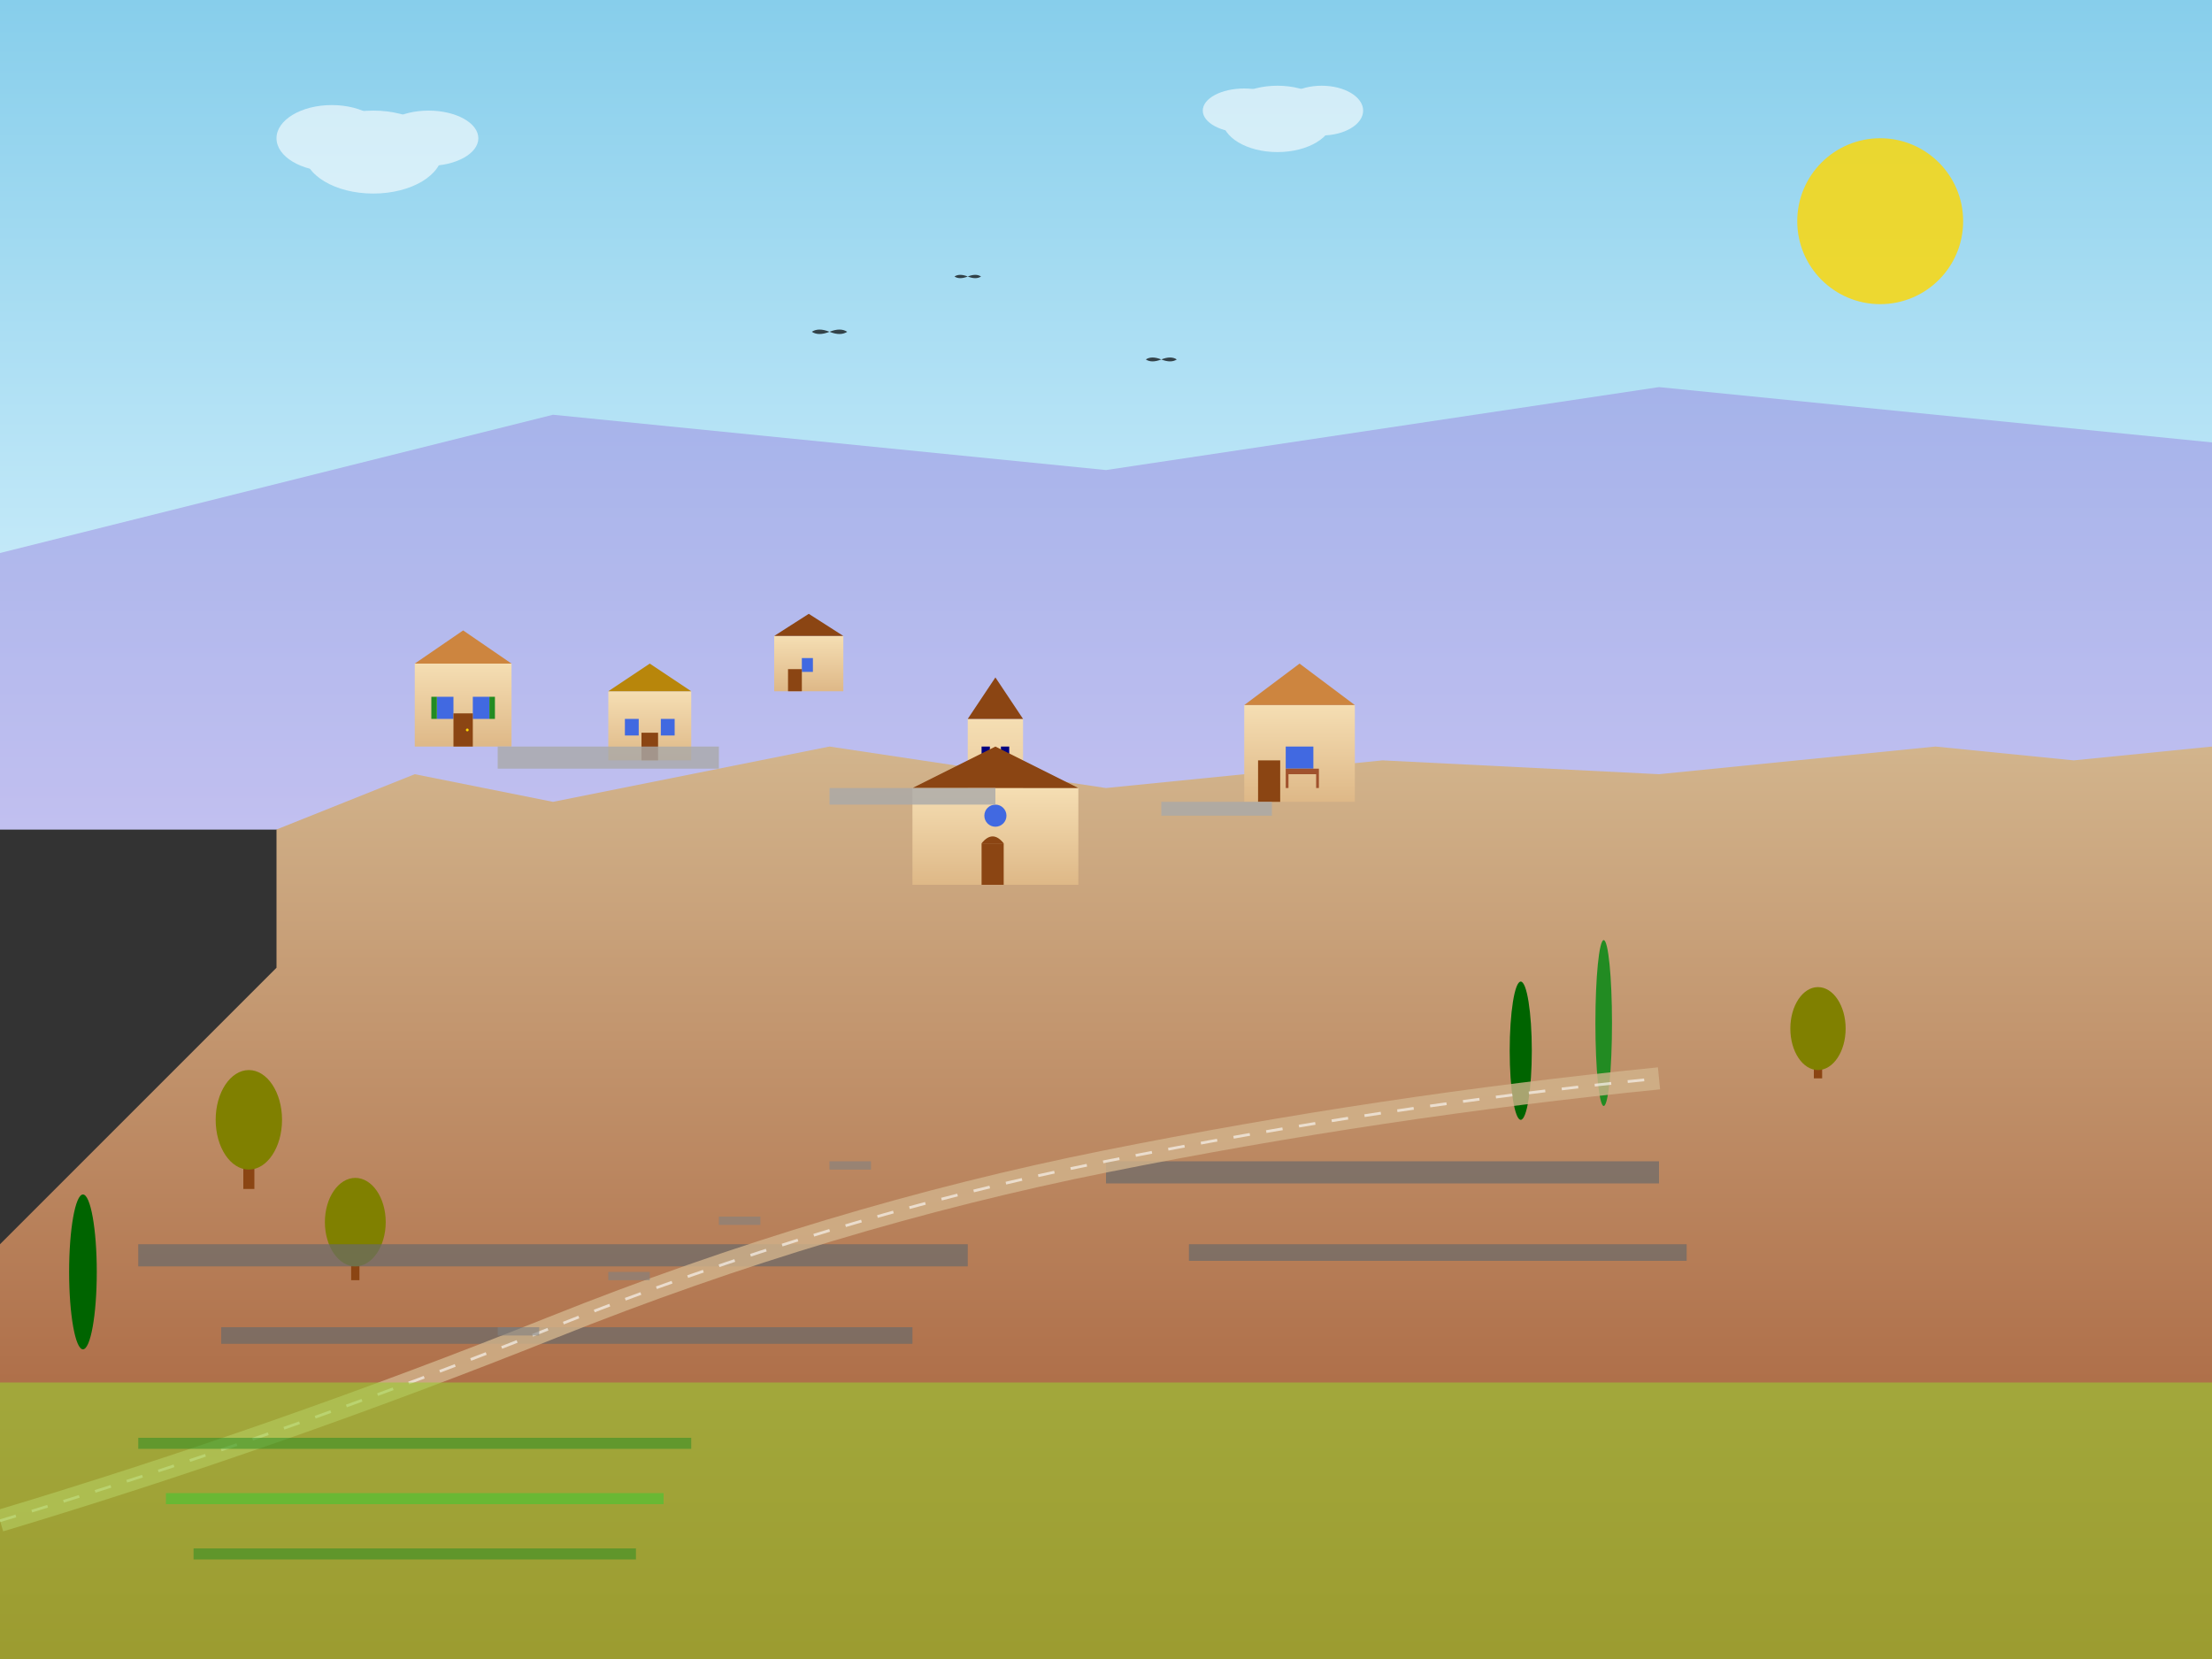 <svg xmlns="http://www.w3.org/2000/svg" viewBox="0 0 800 600">
  <rect x="0" y="0" width="800" height="600" fill="#333333" stroke="none"/>
  <defs>
    <linearGradient id="skyGradient" x1="0%" y1="0%" x2="0%" y2="100%">
      <stop offset="0%" style="stop-color:#87CEEB;stop-opacity:1" />
      <stop offset="100%" style="stop-color:#E0F6FF;stop-opacity:1" />
    </linearGradient>
    <linearGradient id="rockGradient" x1="0%" y1="0%" x2="0%" y2="100%">
      <stop offset="0%" style="stop-color:#D2B48C;stop-opacity:1" />
      <stop offset="100%" style="stop-color:#A0522D;stop-opacity:1" />
    </linearGradient>
    <linearGradient id="stoneGradient" x1="0%" y1="0%" x2="0%" y2="100%">
      <stop offset="0%" style="stop-color:#F5DEB3;stop-opacity:1" />
      <stop offset="100%" style="stop-color:#DEB887;stop-opacity:1" />
    </linearGradient>
  </defs>
  
  <!-- Sky -->
  <rect width="800" height="300" fill="url(#skyGradient)"/>
  
  <!-- Sun -->
  <circle cx="680" cy="80" r="30" fill="#FFD700" opacity="0.8"/>
  
  <!-- Clouds -->
  <g id="clouds" opacity="0.6">
    <g transform="translate(120,50)">
      <ellipse cx="0" cy="0" rx="20" ry="12" fill="white"/>
      <ellipse cx="15" cy="5" rx="25" ry="15" fill="white"/>
      <ellipse cx="35" cy="0" rx="18" ry="10" fill="white"/>
    </g>
    
    <g transform="translate(450,40)">
      <ellipse cx="0" cy="0" rx="15" ry="8" fill="white"/>
      <ellipse cx="12" cy="3" rx="20" ry="12" fill="white"/>
      <ellipse cx="28" cy="0" rx="15" ry="9" fill="white"/>
    </g>
  </g>
  
  <!-- Mountain background -->
  <path d="M0,200 L200,150 L400,170 L600,140 L800,160 L800,300 L0,300 Z" fill="#9370DB" opacity="0.4"/>
  
  <!-- Rocky cliff base -->
  <path d="M100,300 L150,280 L200,290 L300,270 L400,285 L500,275 L600,280 L700,270 L750,275 L800,270 L800,600 L0,600 L0,450 L50,400 L100,350 Z" fill="url(#rockGradient)"/>
  
  <!-- Village perched on the cliff -->
  <g id="village" transform="translate(200,200)">
    <!-- Church at the highest point -->
    <g id="church">
      <!-- Bell tower -->
      <rect x="150" y="60" width="20" height="50" fill="url(#stoneGradient)"/>
      <polygon points="150,60 160,45 170,60" fill="#8B4513"/>
      
      <!-- Bell tower windows -->
      <rect x="155" y="70" width="3" height="4" fill="#000080"/>
      <rect x="162" y="70" width="3" height="4" fill="#000080"/>
      
      <!-- Main church building -->
      <rect x="130" y="85" width="60" height="35" fill="url(#stoneGradient)"/>
      <polygon points="130,85 160,70 190,85" fill="#8B4513"/>
      
      <!-- Church entrance -->
      <rect x="155" y="105" width="8" height="15" fill="#8B4513"/>
      <path d="M155,105 Q159,100 163,105" fill="#8B4513"/>
      
      <!-- Rose window -->
      <circle cx="160" cy="95" r="4" fill="#4169E1"/>
    </g>
    
    <!-- House 1 -->
    <g id="house1" transform="translate(-50,40)">
      <rect x="0" y="0" width="35" height="30" fill="url(#stoneGradient)"/>
      <polygon points="0,0 17.5,-12 35,0" fill="#CD853F"/>
      
      <!-- Windows -->
      <rect x="8" y="12" width="6" height="8" fill="#4169E1"/>
      <rect x="21" y="12" width="6" height="8" fill="#4169E1"/>
      
      <!-- Door -->
      <rect x="14" y="18" width="7" height="12" fill="#8B4513"/>
      <circle cx="19" cy="24" r="0.5" fill="#FFD700"/>
      
      <!-- Shutters -->
      <rect x="6" y="12" width="2" height="8" fill="#228B22"/>
      <rect x="27" y="12" width="2" height="8" fill="#228B22"/>
    </g>
    
    <!-- House 2 -->
    <g id="house2" transform="translate(20,50)">
      <rect x="0" y="0" width="30" height="25" fill="url(#stoneGradient)"/>
      <polygon points="0,0 15,-10 30,0" fill="#B8860B"/>
      
      <!-- Windows -->
      <rect x="6" y="10" width="5" height="6" fill="#4169E1"/>
      <rect x="19" y="10" width="5" height="6" fill="#4169E1"/>
      
      <!-- Door -->
      <rect x="12" y="15" width="6" height="10" fill="#8B4513"/>
    </g>
    
    <!-- House 3 -->
    <g id="house3" transform="translate(250,55)">
      <rect x="0" y="0" width="40" height="35" fill="url(#stoneGradient)"/>
      <polygon points="0,0 20,-15 40,0" fill="#CD853F"/>
      
      <!-- Large window -->
      <rect x="15" y="15" width="10" height="8" fill="#4169E1"/>
      
      <!-- Door -->
      <rect x="5" y="20" width="8" height="15" fill="#8B4513"/>
      
      <!-- Balcony -->
      <rect x="15" y="23" width="12" height="2" fill="#A0522D"/>
      <rect x="15" y="25" width="1" height="5" fill="#A0522D"/>
      <rect x="26" y="25" width="1" height="5" fill="#A0522D"/>
    </g>
    
    <!-- House 4 (smaller, in background) -->
    <g id="house4" transform="translate(80,30)">
      <rect x="0" y="0" width="25" height="20" fill="url(#stoneGradient)"/>
      <polygon points="0,0 12.5,-8 25,0" fill="#8B4513"/>
      
      <!-- Small window -->
      <rect x="10" y="8" width="4" height="5" fill="#4169E1"/>
      
      <!-- Door -->
      <rect x="5" y="12" width="5" height="8" fill="#8B4513"/>
    </g>
    
    <!-- Stone walls connecting buildings -->
    <g id="walls" opacity="0.8">
      <rect x="-20" y="70" width="80" height="8" fill="#A9A9A9"/>
      <rect x="100" y="85" width="60" height="6" fill="#A9A9A9"/>
      <rect x="220" y="90" width="40" height="5" fill="#A9A9A9"/>
    </g>
  </g>
  
  <!-- Olive trees on terraces -->
  <g id="oliveTrees">
    <g transform="translate(80,380)">
      <rect x="8" y="30" width="4" height="20" fill="#8B4513"/>
      <ellipse cx="10" cy="25" rx="12" ry="18" fill="#808000"/>
    </g>
    
    <g transform="translate(650,350)">
      <rect x="6" y="25" width="3" height="15" fill="#8B4513"/>
      <ellipse cx="7.5" cy="22" rx="10" ry="15" fill="#808000"/>
    </g>
    
    <g transform="translate(120,420)">
      <rect x="7" y="25" width="3" height="18" fill="#8B4513"/>
      <ellipse cx="8.5" cy="22" rx="11" ry="16" fill="#808000"/>
    </g>
  </g>
  
  <!-- Stone terraces -->
  <g id="terraces" opacity="0.7">
    <rect x="50" y="450" width="300" height="8" fill="#696969"/>
    <rect x="80" y="480" width="250" height="6" fill="#696969"/>
    <rect x="400" y="420" width="200" height="8" fill="#696969"/>
    <rect x="430" y="450" width="180" height="6" fill="#696969"/>
  </g>
  
  <!-- Cypress trees -->
  <g id="cypressTrees">
    <g transform="translate(550,380)">
      <ellipse cx="0" cy="0" rx="4" ry="25" fill="#006400"/>
    </g>
    
    <g transform="translate(580,370)">
      <ellipse cx="0" cy="0" rx="3" ry="30" fill="#228B22"/>
    </g>
    
    <g transform="translate(30,460)">
      <ellipse cx="0" cy="0" rx="5" ry="28" fill="#006400"/>
    </g>
  </g>
  
  <!-- Winding path up to village -->
  <path d="M0,550 Q100,520 200,480 Q300,440 400,420 Q500,400 600,390" stroke="#D2B48C" stroke-width="8" fill="none" opacity="0.8"/>
  <path d="M0,550 Q100,520 200,480 Q300,440 400,420 Q500,400 600,390" stroke="#FFFFFF" stroke-width="1" fill="none" stroke-dasharray="6,6" opacity="0.6"/>
  
  <!-- Stone steps -->
  <g id="stoneSteps" opacity="0.6">
    <rect x="180" y="480" width="15" height="3" fill="#808080"/>
    <rect x="220" y="460" width="15" height="3" fill="#808080"/>
    <rect x="260" y="440" width="15" height="3" fill="#808080"/>
    <rect x="300" y="420" width="15" height="3" fill="#808080"/>
  </g>
  
  <!-- Valley below -->
  <rect x="0" y="500" width="800" height="100" fill="#9ACD32" opacity="0.6"/>
  
  <!-- Small vineyard in valley -->
  <g id="valleyVineyard" opacity="0.5">
    <rect x="50" y="520" width="200" height="4" fill="#228B22"/>
    <rect x="60" y="540" width="180" height="4" fill="#32CD32"/>
    <rect x="70" y="560" width="160" height="4" fill="#228B22"/>
  </g>
  
  <!-- Birds in sky -->
  <g id="birds" opacity="0.7">
    <g transform="translate(300,120) scale(0.8)">
      <path d="M0,0 Q-5,-2 -8,0 Q-5,2 0,0 Q5,-2 8,0 Q5,2 0,0" fill="black"/>
    </g>
    
    <g transform="translate(350,100) scale(0.6)">
      <path d="M0,0 Q-5,-2 -8,0 Q-5,2 0,0 Q5,-2 8,0 Q5,2 0,0" fill="black"/>
    </g>
    
    <g transform="translate(420,130) scale(0.7)">
      <path d="M0,0 Q-5,-2 -8,0 Q-5,2 0,0 Q5,-2 8,0 Q5,2 0,0" fill="black"/>
    </g>
  </g>
</svg>
